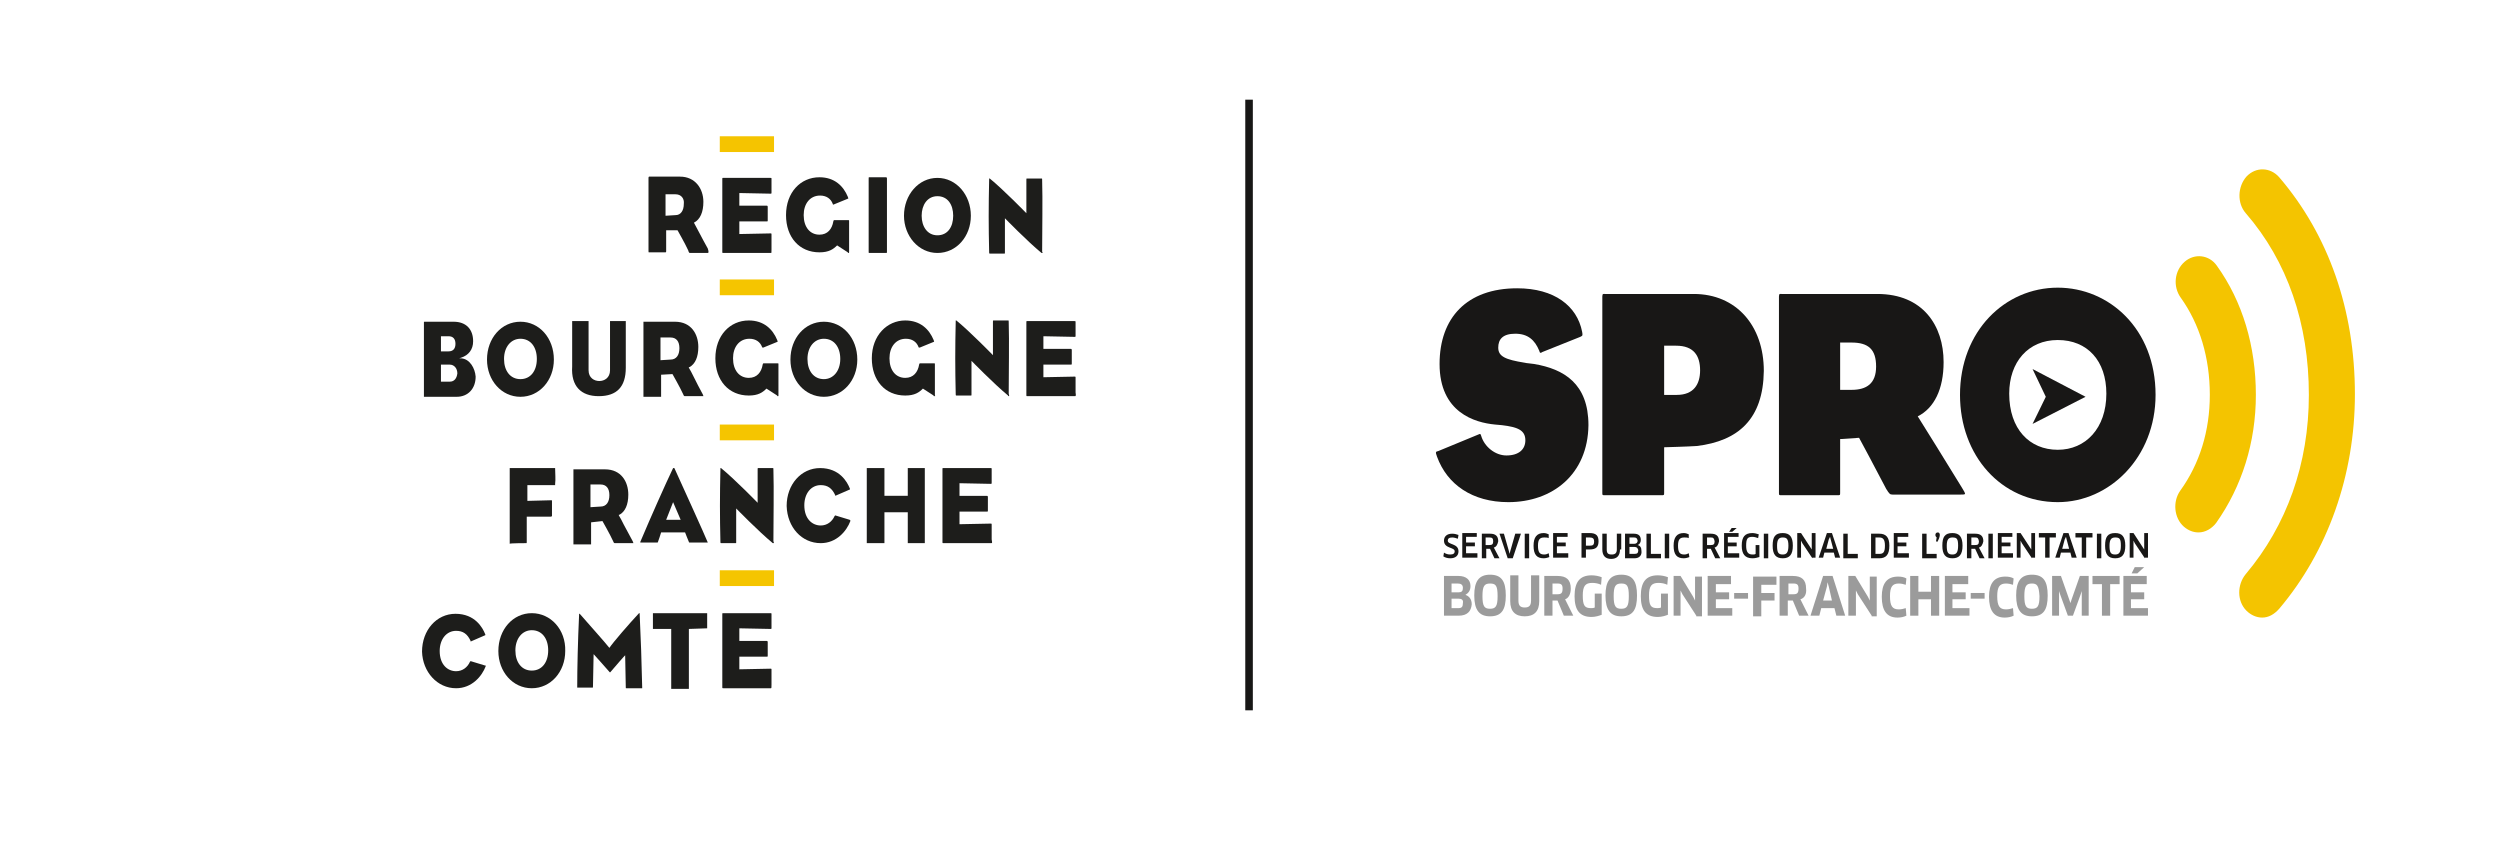 <?xml version="1.0" encoding="utf-8"?>
<!-- Generator: Adobe Illustrator 28.2.0, SVG Export Plug-In . SVG Version: 6.00 Build 0)  -->
<svg version="1.1" id="Calque_1" xmlns="http://www.w3.org/2000/svg" xmlns:xlink="http://www.w3.org/1999/xlink" x="0px" y="0px"
	 viewBox="0 0 396.3 134.7" style="enable-background:new 0 0 396.3 134.7;" xml:space="preserve">
<style type="text/css">
	.st0{fill:#1D1D1B;}
	.st1{fill:#F5C500;}
	.st2{fill:#F5C400;}
	.st3{fill:#181716;}
	.st4{fill:#F4C400;}
	.st5{fill:#9B9B9B;}
</style>
<g>
	<g>
		<g id="TEXTES_00000021092705877070013260000008102430790288695432_">
			<path class="st0" d="M82.5,51c-3,0-5.3,2.6-5.3,6c0,3.3,2.3,5.9,5.3,5.9c3,0,5.3-2.6,5.3-5.9C87.8,53.6,85.5,51,82.5,51z
				 M82.5,60.1c-1.6,0-2.6-1.3-2.6-3.2c0-1.9,1.1-3.2,2.6-3.2c1.6,0,2.6,1.3,2.6,3.2C85.1,58.8,84.1,60.1,82.5,60.1z"/>
			<path class="st0" d="M94.9,62.8c2.9,0,4.3-1.5,4.3-4.5V51c0,0,0,0,0-0.1c0,0,0,0,0,0h-2.5c0,0,0,0,0,0c0,0,0,0,0,0.1v7.7
				c0,1.2-0.9,1.7-1.7,1.7c-0.8,0-1.7-0.5-1.7-1.7V51c0,0,0-0.1,0-0.1c0,0,0,0,0,0h-2.6c0,0,0,0,0,0c0,0,0,0,0,0v7.2
				C90.5,61.2,92.1,62.8,94.9,62.8z"/>
			<path class="st0" d="M106.6,59.3c0,0,1.2,2.1,1.7,3.2c0.1,0.3,0.2,0.3,0.3,0.3h2.8c0,0,0.1,0,0.1,0c0,0,0-0.1-0.1-0.3
				c-0.5-0.9-1-1.9-1.4-2.7c-0.3-0.6-0.6-1.2-0.8-1.5l0-0.1l0.1,0c0.9-0.5,1.4-1.6,1.4-3.2c0-2-1.1-4-3.7-4l-5,0c0,0,0,0,0,0.1v11.7
				c0,0,0,0.1,0,0.1c0,0,0,0,0,0l0.1,0h2.6c0,0,0.1,0,0.1,0c0,0,0,0,0-0.1v-3.4L106.6,59.3L106.6,59.3z M104.7,57.1v-3.6h1.6
				c0.9,0,1.4,0.6,1.4,1.7c0,1.1-0.5,1.8-1.4,1.8L104.7,57.1z"/>
			<path class="st0" d="M73.1,56.8l-0.3,0l0.3-0.1c1.2-0.4,1.9-1.3,1.9-2.6c0-1.9-1.1-3.1-3.1-3.1h-4.6c-0.1,0-0.1,0-0.1,0.1v11.6
				c0,0,0,0.2,0,0.2c0,0,0,0,0.1,0h5.1c1.8,0,3-1.3,3-3.2C75.3,58.4,74.5,56.9,73.1,56.8z M69.9,53.3h1.2c0.7,0,1.1,0.4,1.1,1.2
				c0,0.8-0.4,1.2-1.1,1.2h-1.2V53.3z M71.3,60.5h-1.4v-2.7h1.4c0.7,0,1.2,0.6,1.2,1.4C72.4,60,72,60.5,71.3,60.5z"/>
			<path class="st0" d="M130.6,51c-3,0-5.3,2.6-5.3,6c0,3.3,2.3,5.9,5.3,5.9c3,0,5.3-2.6,5.3-5.9C135.9,53.6,133.6,51,130.6,51z
				 M130.6,60.1c-1.6,0-2.6-1.3-2.6-3.2c0-1.9,1.1-3.2,2.6-3.2c1.6,0,2.6,1.3,2.6,3.2C133.2,58.8,132.1,60.1,130.6,60.1z"/>
			<path class="st0" d="M143.9,86.1C143.9,86.1,143.9,86.1,143.9,86.1l2.7,0c0,0,0,0,0,0c0,0,0-0.1,0-0.1V74.3c0,0,0-0.1,0-0.1
				c0,0,0,0,0,0l-0.1,0H144c-0.1,0-0.1,0-0.1,0c0,0,0,0,0,0.1v4.3h-3.7v-4.3c0-0.1,0-0.1,0-0.1c0,0,0,0-0.1,0l-2.7,0c0,0,0,0,0,0
				c0,0,0,0.1,0,0.1v11.7c0,0,0,0.1,0,0.1c0,0,0,0,0,0l0.1,0h2.6c0,0,0.1,0,0.1,0c0,0,0,0,0-0.1v-4.8h3.7L143.9,86.1
				C143.9,86.1,143.9,86.1,143.9,86.1z"/>
			<path class="st0" d="M83.4,86.1c0.1,0,0.1,0,0.1-0.2v-4l3.8,0c0.1,0,0.1,0,0.2-0.1c0-0.7,0-1.5,0-2.4c0-0.1,0-0.1-0.1-0.1
				l-3.8,0.1v-2.5l4.3,0c0,0,0.1,0,0.1,0c0,0,0,0,0-0.1l0-0.1c0.1-0.7,0-1.7,0-2.4l0,0c0,0,0-0.1,0-0.1c0,0,0,0-0.1,0h-7
				c0,0-0.1,0-0.1,0c0,0,0,0.1,0,0.2V86c0,0.1,0,0.2,0,0.2c0,0,0,0,0,0C80.8,86.1,83.4,86.1,83.4,86.1z"/>
			<path class="st0" d="M95.5,82.6c0,0,1.2,2.1,1.7,3.2c0.1,0.3,0.2,0.3,0.3,0.3h2.8c0,0,0.1,0,0.1,0c0,0,0-0.1-0.1-0.3
				c-0.5-0.9-1-1.9-1.4-2.6c-0.3-0.6-0.6-1.2-0.8-1.5l0-0.1l0.1,0c0.9-0.5,1.4-1.6,1.4-3.2c0-2-1.1-4-3.7-4l-5,0c0,0,0,0,0,0.1v11.7
				c0,0,0,0.1,0,0.1c0,0,0,0,0,0h0.1h2.6c0,0,0.1,0,0.1,0c0,0,0,0,0-0.1v-3.4L95.5,82.6L95.5,82.6z M93.6,80.4v-3.6h1.6
				c0.9,0,1.4,0.6,1.4,1.7c0,1.1-0.5,1.8-1.4,1.8L93.6,80.4z"/>
			<path class="st0" d="M112.2,86c-0.3-0.8-4.3-9.6-5.3-11.8c0,0,0,0,0,0c0,0,0,0,0,0c0,0,0,0-0.1,0c0,0-0.1,0-0.1,0
				c-1.2,2.5-3.6,7.9-5.2,11.7c0,0.1,0,0.1,0,0.1c0,0,0,0,0,0h2.6c0.2,0,0.2,0,0.2-0.1c0.1-0.2,0.4-1.2,0.5-1.5l0,0h3.8l0,0
				c0.1,0.3,0.4,1,0.6,1.5c0,0.1,0.1,0.1,0.1,0.1h0.3h2.6h0c0,0,0,0,0,0c0,0,0,0,0,0C112.3,86.1,112.3,86.1,112.2,86z M105.6,82.4
				L105.6,82.4l1.1-2.8l1.2,2.8H105.6z"/>
			<path class="st0" d="M130.1,86.1c2.5,0,4.1-1.9,4.7-3.5c0,0,0-0.1,0-0.1c0,0,0,0-0.1-0.1l-2.3-0.7c0,0,0,0,0,0c0,0,0,0-0.1,0.1
				l0,0c-0.4,0.9-1.2,1.5-2.2,1.5c-1.3,0-2.6-1-2.6-3.2c0-1.9,1.1-3.2,2.6-3.2c1.1,0,1.8,0.5,2.3,1.6c0,0,0,0.1,0,0.1c0,0,0,0,0,0
				l2.3-1c0,0,0.1,0,0-0.2c-0.4-1-1.6-3.2-4.7-3.2c-3,0-5.3,2.6-5.3,6C124.8,83.6,127.1,86.1,130.1,86.1z"/>
			<path class="st0" d="M72.3,109.1c2.5,0,4.1-1.9,4.7-3.5c0,0,0-0.1,0-0.1c0,0,0,0-0.1,0l-2.3-0.7c0,0,0,0,0,0c0,0,0,0-0.1,0.1l0,0
				c-0.4,0.9-1.2,1.5-2.2,1.5c-1.3,0-2.6-1-2.6-3.2c0-1.9,1.1-3.2,2.6-3.2c1.1,0,1.8,0.5,2.3,1.6c0,0,0,0.1,0,0.1c0,0,0,0,0,0l2.3-1
				c0,0,0.1,0,0-0.2c-0.4-1-1.6-3.2-4.7-3.2c-3,0-5.3,2.6-5.3,6C67,106.5,69.3,109.1,72.3,109.1z"/>
			<path class="st0" d="M84.3,97.2c-3,0-5.3,2.6-5.3,6c0,3.3,2.3,5.9,5.3,5.9c3,0,5.3-2.6,5.3-5.9C89.7,99.8,87.3,97.2,84.3,97.2z
				 M84.3,106.3c-1.6,0-2.6-1.3-2.6-3.2c0-1.9,1.1-3.2,2.6-3.2c1.6,0,2.6,1.3,2.6,3.2C86.9,105,85.9,106.3,84.3,106.3z"/>
			<path class="st0" d="M99.1,103.8l0.1,5.2c0,0.1,0,0.1,0.1,0.1h2.5c0,0,0,0,0,0c0,0,0-0.1,0-0.1c0,0,0-0.1,0-0.1
				c-0.1-4.4-0.2-7.2-0.4-11.6c0,0,0-0.1,0-0.1c0,0,0,0,0,0c0,0-0.1,0-0.1,0c-1.5,1.6-4.1,4.6-4.7,5.5l0,0.1l0-0.1
				c-0.7-0.9-3.4-3.9-4.7-5.4c0,0-0.1,0-0.1,0c0,0,0,0,0,0.1c-0.2,4.3-0.3,8.5-0.3,11.6c0,0,0,0,0,0c0,0,0,0,0.1,0h2.3
				c0.1,0,0.1,0,0.1-0.2l0.1-5.1l0.1,0.1c0,0,1.8,2,2.4,2.7c0,0,0.1,0.1,0.1,0.1c0,0,0,0,0.1-0.1c0.6-0.7,2.3-2.7,2.4-2.7
				L99.1,103.8z"/>
			<path class="st0" d="M112.1,99.6C112.1,99.6,112.1,99.6,112.1,99.6v-2.3c0-0.1,0-0.1,0-0.1c0,0,0,0-0.1,0h-8.4c0,0-0.1,0-0.1,0
				c0,0,0,0.1,0,0.1v2.3c0,0,0,0,0,0.1c0,0,0,0,0,0l2.9,0v9.4c0,0,0,0.1,0,0.1c0,0,0,0,0,0l0.1,0h2.6c0.1,0,0.1,0,0.1,0
				c0,0,0,0,0-0.1v-9.4L112.1,99.6C112.1,99.6,112.1,99.6,112.1,99.6z"/>
			<path class="st0" d="M112.2,40.1h-2.8c-0.1,0-0.2,0-0.3-0.4c-0.5-1.1-1.7-3.2-1.7-3.2l-1.8,0c0,0,0,1.9,0,3.3
				c0,0.1,0,0.2-0.1,0.2c-1,0-1.6,0-2.6,0c-0.1,0-0.1,0-0.1-0.2c0-4.5,0-7.4,0-11.6c0-0.2,0.1-0.2,0.1-0.2h4.9c2.4,0,3.7,1.9,3.7,4
				c0,1.6-0.5,2.8-1.5,3.3c0.4,0.7,1.3,2.5,2.2,4.1C112.4,40,112.3,40.1,112.2,40.1z M107.1,30.8h-1.6v3.4l1.6-0.1
				c0.8,0,1.3-0.7,1.3-1.8C108.5,31.5,108,30.8,107.1,30.8z"/>
			<path class="st0" d="M134.5,40.1c-0.1,0-0.1,0-0.1-0.1l-1.7-1.1c-0.6,0.6-1.3,1.1-2.8,1.1c-3.2,0-5.3-2.4-5.3-5.9
				c0-3.6,2.3-6,5.3-6c2.4,0,3.8,1.4,4.5,3.1c0.1,0.2,0.1,0.3,0,0.3l-2.2,0.9c-0.1,0.1-0.2,0-0.2-0.1c-0.3-0.8-1-1.3-2-1.3
				c-1.6,0-2.6,1.3-2.6,3.1c0,1.9,1,3.1,2.5,3.1c1.3,0,2-0.9,2.2-2.1c0-0.1,0.1-0.2,0.1-0.2h2.3c0.1,0,0.1,0,0.1,0.1
				c0,1.6,0,3.3,0,5C134.6,40,134.6,40.1,134.5,40.1z"/>
			<path class="st0" d="M140.4,40.1c-1,0-1.6,0-2.6,0c-0.1,0-0.1,0-0.1-0.2c0-4.5,0-7.4,0-11.6c0-0.2,0-0.2,0.1-0.2c1,0,1.6,0,2.6,0
				c0.1,0,0.2,0,0.2,0.2c0,2.7,0,8.8,0,11.6C140.6,40.1,140.6,40.1,140.4,40.1z"/>
			<path class="st0" d="M148.6,40.1c-3,0-5.3-2.7-5.3-5.9c0-3.3,2.3-6,5.3-6c3,0,5.3,2.7,5.3,6C153.9,37.5,151.6,40.1,148.6,40.1z
				 M148.6,31.1c-1.6,0-2.5,1.4-2.5,3.1c0,1.7,0.9,3.1,2.5,3.1c1.6,0,2.5-1.3,2.5-3.1C151.1,32.4,150.2,31.1,148.6,31.1z"/>
			<path class="st0" d="M165.2,40.1c0,0-0.1,0-0.1,0c-2.3-1.9-5.8-5.5-5.8-5.5v5.4c0,0.2,0,0.2-0.1,0.2c-0.9,0-1.4,0-2.3,0
				c-0.1,0-0.1-0.1-0.1-0.2c-0.1-4.2-0.1-7.2,0-11.6c0-0.1,0-0.1,0-0.1c0,0,0.1,0,0.1,0c2.1,1.7,5.8,5.5,5.8,5.5v-5.3
				c0-0.2,0-0.2,0.1-0.2c0.9,0,1.3,0,2.3,0c0.1,0,0.1,0,0.1,0.2c0.1,3.2,0,8,0,11.4C165.3,40,165.3,40.1,165.2,40.1z"/>
			<path class="st0" d="M122.6,86.1c0,0-0.1,0-0.1,0c-2.3-1.9-5.8-5.5-5.8-5.5V86c0,0.1,0,0.1-0.1,0.1c-0.9,0-1.4,0-2.3,0
				c-0.1,0-0.1-0.1-0.1-0.2c-0.1-4.2-0.1-7.2,0-11.6c0-0.1,0-0.1,0-0.1c0,0,0.1,0,0.1,0c2.1,1.7,5.8,5.5,5.8,5.5v-5.3
				c0-0.2,0-0.2,0.1-0.2c0.9,0,1.3,0,2.3,0c0.1,0,0.1,0,0.1,0.2c0.1,3.2,0,8,0,11.4C122.7,86,122.7,86.1,122.6,86.1z"/>
			<path class="st0" d="M148.1,62.8c-0.1,0-0.1,0-0.1-0.1l-1.7-1.1c-0.6,0.6-1.3,1.1-2.8,1.1c-3.2,0-5.3-2.4-5.3-5.9
				c0-3.6,2.4-6,5.3-6c2.4,0,3.8,1.4,4.5,3.1c0.1,0.2,0.1,0.3,0,0.3l-2.2,0.9c-0.1,0-0.2,0-0.2-0.1c-0.3-0.8-1-1.3-2-1.3
				c-1.6,0-2.6,1.3-2.6,3.1c0,1.9,1,3.1,2.5,3.1c1.3,0,2-0.9,2.2-2.1c0-0.1,0.1-0.2,0.1-0.2h2.3c0.1,0,0.1,0,0.1,0.1
				c0,1.6,0,3.3,0,5C148.3,62.8,148.3,62.8,148.1,62.8z"/>
			<path class="st0" d="M123.3,62.8c-0.1,0-0.1,0-0.1-0.1l-1.7-1.1c-0.6,0.6-1.3,1.1-2.8,1.1c-3.2,0-5.3-2.4-5.3-5.9
				c0-3.6,2.3-6,5.3-6c2.4,0,3.8,1.4,4.5,3.1c0.1,0.2,0.1,0.3,0,0.3l-2.2,0.9c-0.1,0-0.2,0-0.2-0.1c-0.3-0.8-1-1.3-2-1.3
				c-1.6,0-2.6,1.3-2.6,3.1c0,1.9,1,3.1,2.5,3.1c1.3,0,2-0.9,2.2-2.1c0-0.1,0.1-0.2,0.1-0.2h2.3c0.1,0,0.1,0,0.1,0.1
				c0,1.6,0,3.3,0,5C123.4,62.8,123.4,62.8,123.3,62.8z"/>
			<path class="st0" d="M122.2,109.1h-7.5c-0.2,0-0.2,0-0.2-0.2c0-3.1,0-8.1,0-11.5c0-0.2,0-0.2,0.1-0.2h7.5c0.2,0,0.2,0,0.2,0.2
				c0,0.9,0,1.4,0,2.1c0,0.2,0,0.2-0.2,0.2l-4.9-0.1v2h4.3c0.1,0,0.2,0,0.2,0.2c0,0.9,0,1.4,0,2.1c0,0.2,0,0.2-0.2,0.2h-4.3v2
				l4.9-0.1c0.2,0,0.2,0,0.2,0.2c0,0.9,0,1.5,0,2.3C122.3,109,122.3,109.1,122.2,109.1z"/>
			<path class="st0" d="M122.2,40.1h-7.5c-0.2,0-0.2,0-0.2-0.2c0-3.1,0-8.1,0-11.5c0-0.2,0-0.2,0.1-0.2h7.5c0.2,0,0.2,0,0.2,0.2
				c0,0.9,0,1.4,0,2.1c0,0.2,0,0.2-0.2,0.2l-4.9-0.1v2h4.3c0.1,0,0.2,0,0.2,0.2c0,0.9,0,1.4,0,2.1c0,0.2,0,0.2-0.2,0.2h-4.3v2
				l4.9-0.1c0.2,0,0.2,0,0.2,0.2c0,0.9,0,1.5,0,2.3C122.3,40.1,122.3,40.1,122.2,40.1z"/>
			<path class="st0" d="M159.9,62.8c0,0-0.1,0-0.1-0.1c-2.3-1.9-5.8-5.5-5.8-5.5v5.4c0,0.1,0,0.1-0.1,0.1c-0.9,0-1.4,0-2.3,0
				c-0.1,0-0.1-0.1-0.1-0.2c-0.1-4.2-0.1-7.2,0-11.6c0-0.1,0-0.1,0-0.1c0,0,0.1,0,0.1,0c2.1,1.7,5.8,5.5,5.8,5.5v-5.3
				c0-0.2,0-0.2,0.1-0.2c0.9,0,1.3,0,2.3,0c0.1,0,0.1,0,0.1,0.2c0.1,3.2,0,8,0,11.4C160,62.7,160,62.8,159.9,62.8z"/>
			<path class="st0" d="M157.1,86.1h-7.5c-0.2,0-0.2,0-0.2-0.2c0-3.1,0-8.1,0-11.5c0-0.2,0-0.2,0.1-0.2h7.5c0.2,0,0.2,0,0.2,0.2
				c0,0.9,0,1.4,0,2.1c0,0.2,0,0.2-0.2,0.2l-4.9-0.1v2h4.3c0.1,0,0.2,0,0.2,0.2c0,0.9,0,1.4,0,2.1c0,0.2,0,0.2-0.2,0.2h-4.3v2
				l4.9-0.1c0.2,0,0.2,0,0.2,0.2c0,0.9,0,1.5,0,2.3C157.3,86.1,157.3,86.1,157.1,86.1z"/>
			<path class="st0" d="M170.4,62.8h-7.5c-0.2,0-0.2,0-0.2-0.2c0-3.1,0-8.1,0-11.5c0-0.2,0-0.2,0.1-0.2h7.5c0.2,0,0.2,0,0.2,0.2
				c0,0.9,0,1.4,0,2.1c0,0.2,0,0.2-0.2,0.2l-4.9-0.1v2h4.3c0.1,0,0.2,0,0.2,0.2c0,0.9,0,1.4,0,2.1c0,0.2,0,0.2-0.2,0.2h-4.3v2
				l4.9-0.1c0.2,0,0.2,0,0.2,0.2c0,0.9,0,1.5,0,2.3C170.6,62.8,170.5,62.8,170.4,62.8z"/>
		</g>
		<g id="TIRETS_00000101072625563203959210000015791230028514198962_">
			<rect x="114.1" y="90.4" class="st1" width="8.6" height="2.5"/>
			<rect x="114.1" y="67.3" class="st1" width="8.6" height="2.5"/>
			<rect x="114.1" y="44.3" class="st1" width="8.6" height="2.5"/>
			<rect x="114.1" y="21.6" class="st2" width="8.6" height="2.5"/>
		</g>
	</g>
	<g>
		<g>
			<path class="st3" d="M239.1,79.6c-5.7,0-9.7-2.8-11.3-7.2c-0.3-0.8-0.2-0.8,0.2-0.9l6.3-2.6c0.4-0.2,0.4-0.1,0.5,0.2
				c0.5,1.7,2.2,3.1,4,3.1c2,0,3-1,3-2.4c0-1.6-1.2-2.1-3.7-2.4c-0.3,0-0.8-0.1-1.1-0.1c-3.2-0.3-8.8-1.9-8.8-9.6
				c0-7.3,4.3-12,12.3-12c5.9,0,9.5,2.8,10.3,6.9c0.1,0.6,0.1,0.6-0.3,0.8l-6,2.4c-0.3,0.2-0.4,0.2-0.5-0.2
				c-0.7-1.7-1.8-2.7-3.8-2.7c-2,0-2.7,0.9-2.7,2.2c0,1.4,1.1,1.9,4.2,2.4c0.4,0.1,0.9,0.1,1.5,0.2c4.7,0.8,8.6,3.1,8.6,9.7
				C251.7,75.2,246.1,79.6,239.1,79.6z"/>
			<path class="st3" d="M269,70.7c-1.4,0.1-5.2,0.2-5.2,0.2s0,3.5,0,7.2c0,0.4,0,0.4-0.4,0.4c-3,0-6.2,0-9,0c-0.4,0-0.4,0-0.4-0.4
				c0-12.1,0-19.8,0-31.1c0-0.5,0.2-0.4,0.4-0.4h14.1c6.7,0,11.1,5,11.1,12.2C279.5,66.5,275.5,69.9,269,70.7z M265.7,54.8h-1.9v7.8
				h2c2.7,0,3.7-1.7,3.7-3.9C269.5,56.4,268.5,54.8,265.7,54.8z"/>
			<path class="st3" d="M310.8,78.4H300c-0.4,0-0.5-0.1-1-0.9c-1.6-3.1-4.3-8.1-4.3-8.1l-3,0.2c0,0,0,4.8,0,8.5c0,0.4,0,0.4-0.4,0.4
				c-3,0-6.2,0-8.9,0c-0.4,0-0.4,0-0.4-0.4c0-12.1,0-19.8,0-31.1c0-0.5,0.2-0.4,0.4-0.4h15.2c7.2,0,10.5,5,10.5,10.8
				c0,4.3-1.5,7.3-4.1,8.6c1.2,1.9,4.3,6.9,7,11.3c0.3,0.5,0.5,0.8,0.5,1C311.4,78.4,311.2,78.4,310.8,78.4z M293.5,54.3h-1.8v7.5
				h1.8c2.4,0,3.9-1,3.9-3.7C297.4,55.4,296.2,54.3,293.5,54.3z"/>
			<path class="st3" d="M326.2,79.6c-9,0-15.5-7.4-15.5-17c0-10.1,7.1-17,15.5-17c8.1,0,15.5,6.5,15.5,17
				C341.7,72.5,334.4,79.6,326.2,79.6z M326.2,53.9c-4.7,0-7.7,3.5-7.7,8.5c0,5.6,3.2,8.9,7.7,8.9c4.4,0,7.7-3.4,7.7-8.9
				C333.9,57.2,330.9,53.9,326.2,53.9z"/>
		</g>
		<polygon class="st3" points="330.6,62.9 322.2,67.2 324.3,62.9 322.2,58.5 		"/>
		<g>
			<path class="st4" d="M348.5,84.4c-0.8,0-1.6-0.3-2.3-0.9c-1.6-1.4-1.8-4-0.6-5.7c3.1-4.3,4.7-9.5,4.7-15.2
				c0-5.9-1.6-11.2-4.6-15.4c-1.3-1.8-1-4.3,0.6-5.7c1.6-1.4,3.9-1.1,5.1,0.6c4.1,5.7,6.2,12.8,6.2,20.5c0,7.5-2.2,14.5-6.3,20.3
				C350.6,83.8,349.6,84.4,348.5,84.4z"/>
			<path class="st4" d="M358.6,97.9c-0.9,0-1.8-0.4-2.5-1.1c-1.5-1.5-1.5-4.1-0.1-5.8c6.5-7.7,10-17.5,10-28.4
				c0-11.3-3.4-21.2-10-28.8c-1.4-1.6-1.3-4.2,0.1-5.8c1.5-1.6,3.8-1.5,5.2,0.1c7.8,9.1,12,21,12,34.4c0,12.8-4.3,24.9-12,34
				C360.5,97.4,359.6,97.9,358.6,97.9z"/>
		</g>
		<g>
			<g>
				<path class="st3" d="M229.9,88.5c-0.4,0-0.8-0.1-1.1-0.3l0.1-0.6c0.3,0.2,0.6,0.3,1,0.3c0.5,0,0.7-0.2,0.7-0.5
					c0-0.7-1.7-0.4-1.7-1.7c0-0.6,0.4-1.1,1.3-1.1c0.4,0,0.7,0.1,1,0.2l-0.1,0.6c-0.3-0.1-0.6-0.2-0.9-0.2c-0.5,0-0.7,0.2-0.7,0.5
					c0,0.7,1.7,0.4,1.7,1.7C231.2,88.1,230.7,88.5,229.9,88.5z"/>
				<path class="st3" d="M234.2,87.8l0,0.6h-2.4v-3.9h2.3l0,0.6h-1.7v0.9h1.4v0.6h-1.4v1.1H234.2z"/>
				<path class="st3" d="M236.8,86.8l0.9,1.7h-0.8l-0.7-1.5h-0.6v1.5h-0.7v-3.9h1.3c0.9,0,1.3,0.4,1.3,1.2
					C237.4,86.3,237.2,86.7,236.8,86.8z M236.1,85.2h-0.6v1.2h0.6c0.4,0,0.6-0.1,0.6-0.6C236.7,85.3,236.5,85.2,236.1,85.2z"/>
				<path class="st3" d="M241.1,84.6l-1.3,3.9h-0.8l-1.3-3.9h0.7l0.8,2.8l0.1,0.4h0l0.1-0.4l0.8-2.8H241.1z"/>
				<path class="st3" d="M241.7,84.6h0.7v3.9h-0.7V84.6z"/>
				<path class="st3" d="M245.5,85.3c-0.2-0.1-0.5-0.1-0.7-0.1c-0.7,0-1,0.3-1,1.3c0,1.1,0.3,1.4,1,1.4c0.3,0,0.5-0.1,0.7-0.2
					l0.1,0.6c-0.2,0.1-0.6,0.2-0.9,0.2c-1.1,0-1.6-0.6-1.6-2c0-1.3,0.5-2,1.6-2c0.3,0,0.6,0.1,0.8,0.2L245.5,85.3z"/>
				<path class="st3" d="M248.6,87.8l0,0.6h-2.4v-3.9h2.3l0,0.6h-1.7v0.9h1.4v0.6h-1.4v1.1H248.6z"/>
				<path class="st3" d="M252,87.1h-0.6v1.3h-0.7v-3.9h1.3c1,0,1.4,0.4,1.4,1.3C253.4,86.7,253,87.1,252,87.1z M252,85.2h-0.6v1.3
					h0.6c0.5,0,0.7-0.1,0.7-0.7C252.7,85.4,252.5,85.2,252,85.2z"/>
				<path class="st3" d="M256.8,87.1c0,1-0.5,1.5-1.4,1.5c-0.9,0-1.4-0.5-1.4-1.5v-2.5h0.7v2.5c0,0.6,0.2,0.8,0.8,0.8
					c0.5,0,0.8-0.2,0.8-0.8v-2.5h0.7V87.1z"/>
				<path class="st3" d="M259.1,88.5h-1.5v-3.9h1.4c0.8,0,1.1,0.4,1.1,1c0,0.4-0.2,0.7-0.5,0.8v0c0.4,0.1,0.6,0.4,0.6,0.9
					C260.3,88,259.9,88.5,259.1,88.5z M259,85.2h-0.7v1h0.8c0.3,0,0.5-0.2,0.5-0.5C259.5,85.3,259.4,85.2,259,85.2z M259.1,86.7
					h-0.8v1.1h0.8c0.4,0,0.6-0.1,0.6-0.6C259.6,86.9,259.5,86.7,259.1,86.7z"/>
				<path class="st3" d="M263.3,87.8l0,0.7H261v-3.9h0.7v3.2H263.3z"/>
				<path class="st3" d="M263.9,84.6h0.7v3.9h-0.7V84.6z"/>
				<path class="st3" d="M267.7,85.3c-0.2-0.1-0.5-0.1-0.7-0.1c-0.7,0-1,0.3-1,1.3c0,1.1,0.3,1.4,1,1.4c0.3,0,0.5-0.1,0.7-0.2
					l0.1,0.6c-0.2,0.1-0.6,0.2-0.9,0.2c-1.1,0-1.6-0.6-1.6-2c0-1.3,0.5-2,1.6-2c0.3,0,0.6,0.1,0.8,0.2L267.7,85.3z"/>
				<path class="st3" d="M271.8,86.8l0.9,1.7h-0.8l-0.7-1.5h-0.6v1.5h-0.7v-3.9h1.3c0.9,0,1.3,0.4,1.3,1.2
					C272.4,86.3,272.2,86.7,271.8,86.8z M271.2,85.2h-0.6v1.2h0.6c0.4,0,0.6-0.1,0.6-0.6C271.7,85.3,271.6,85.2,271.2,85.2z"/>
				<path class="st3" d="M275.7,87.8l0,0.6h-2.4v-3.9h2.3l0,0.6h-1.7v0.9h1.4v0.6h-1.4v1.1H275.7z M275.3,83.7l-0.7,0.6h-0.5
					l0.4-0.6H275.3z"/>
				<path class="st3" d="M278.9,88.3c-0.3,0.1-0.7,0.2-1.1,0.2c-1.2,0-1.7-0.7-1.7-2c0-1.4,0.5-2,1.7-2c0.3,0,0.7,0.1,1,0.2
					l-0.1,0.6c-0.3-0.1-0.6-0.2-0.9-0.2c-0.8,0-1,0.3-1,1.4c0,1,0.3,1.4,1,1.4c0.2,0,0.4,0,0.5-0.1v-1.4h0.6V88.3z"/>
				<path class="st3" d="M279.6,84.6h0.7v3.9h-0.7V84.6z"/>
				<path class="st3" d="M282.6,88.5c-1.1,0-1.6-0.6-1.6-2c0-1.4,0.4-2,1.6-2c1.1,0,1.6,0.6,1.6,2C284.2,87.9,283.7,88.5,282.6,88.5
					z M282.6,85.2c-0.6,0-0.9,0.3-0.9,1.3c0,1.1,0.2,1.4,0.9,1.4c0.6,0,0.9-0.3,0.9-1.4C283.5,85.4,283.2,85.2,282.6,85.2z"/>
				<path class="st3" d="M287.3,88.5l-1.6-2.4l-0.2-0.4l0,0l0,0.4v2.3h-0.6v-3.9h0.6l1.5,2.3l0.2,0.3l0,0l0-0.4v-2.2h0.6v3.9H287.3z
					"/>
				<path class="st3" d="M290.7,87.6h-1.5l-0.2,0.8h-0.7l1.3-3.9h0.8l1.3,3.9h-0.8L290.7,87.6z M289.9,85.5l-0.4,1.5h1.1l-0.4-1.5
					l-0.1-0.4h0L289.9,85.5z"/>
				<path class="st3" d="M294.5,87.8l0,0.7h-2.3v-3.9h0.7v3.2H294.5z"/>
				<path class="st3" d="M297.9,88.5h-1.3v-3.9h1.3c1.1,0,1.6,0.6,1.6,1.9C299.5,87.9,299,88.5,297.9,88.5z M297.9,85.2h-0.6v2.6
					h0.6c0.6,0,0.9-0.2,0.9-1.3C298.8,85.5,298.5,85.2,297.9,85.2z"/>
				<path class="st3" d="M302.6,87.8l0,0.6h-2.4v-3.9h2.3l0,0.6h-1.7v0.9h1.4v0.6h-1.4v1.1H302.6z"/>
				<path class="st3" d="M307,87.8l0,0.7h-2.3v-3.9h0.7v3.2H307z"/>
				<path class="st3" d="M307.5,84.8c0,0.3-0.2,0.8-0.4,1.1l-0.2-0.1l0.1-0.6c-0.1-0.1-0.2-0.2-0.2-0.4c0-0.2,0.1-0.4,0.4-0.4
					C307.4,84.4,307.5,84.6,307.5,84.8z"/>
				<path class="st3" d="M309.5,88.5c-1.1,0-1.6-0.6-1.6-2c0-1.4,0.4-2,1.6-2c1.1,0,1.6,0.6,1.6,2C311.1,87.9,310.6,88.5,309.5,88.5
					z M309.5,85.2c-0.6,0-0.9,0.3-0.9,1.3c0,1.1,0.2,1.4,0.9,1.4c0.6,0,0.9-0.3,0.9-1.4C310.4,85.4,310.2,85.2,309.5,85.2z"/>
				<path class="st3" d="M313.7,86.8l0.9,1.7h-0.8l-0.7-1.5h-0.6v1.5h-0.7v-3.9h1.3c0.9,0,1.3,0.4,1.3,1.2
					C314.3,86.3,314.1,86.7,313.7,86.8z M313.1,85.2h-0.6v1.2h0.6c0.4,0,0.6-0.1,0.6-0.6C313.6,85.3,313.5,85.2,313.1,85.2z"/>
				<path class="st3" d="M315.2,84.6h0.7v3.9h-0.7V84.6z"/>
				<path class="st3" d="M319.1,87.8l0,0.6h-2.4v-3.9h2.3l0,0.6h-1.7v0.9h1.4v0.6h-1.4v1.1H319.1z"/>
				<path class="st3" d="M322.1,88.5l-1.6-2.4l-0.2-0.4l0,0l0,0.4v2.3h-0.6v-3.9h0.6l1.5,2.3l0.2,0.3l0,0l0-0.4v-2.2h0.6v3.9H322.1z
					"/>
				<path class="st3" d="M324.9,85.2v3.2h-0.7v-3.2h-1l0-0.7h2.7l0,0.7H324.9z"/>
				<path class="st3" d="M328.2,87.6h-1.5l-0.2,0.8h-0.7l1.3-3.9h0.8l1.3,3.9h-0.8L328.2,87.6z M327.3,85.5l-0.4,1.5h1.1l-0.4-1.5
					l-0.1-0.4h0L327.3,85.5z"/>
				<path class="st3" d="M330.7,85.2v3.2h-0.7v-3.2h-1l0-0.7h2.7l0,0.7H330.7z"/>
				<path class="st3" d="M332.4,84.6h0.7v3.9h-0.7V84.6z"/>
				<path class="st3" d="M335.3,88.5c-1.1,0-1.6-0.6-1.6-2c0-1.4,0.4-2,1.6-2c1.1,0,1.6,0.6,1.6,2C336.9,87.9,336.4,88.5,335.3,88.5
					z M335.3,85.2c-0.6,0-0.9,0.3-0.9,1.3c0,1.1,0.2,1.4,0.9,1.4c0.6,0,0.9-0.3,0.9-1.4C336.2,85.4,336,85.2,335.3,85.2z"/>
				<path class="st3" d="M340,88.5l-1.6-2.4l-0.2-0.4l0,0l0,0.4v2.3h-0.6v-3.9h0.6l1.5,2.3l0.2,0.3l0,0l0-0.4v-2.2h0.6v3.9H340z"/>
			</g>
		</g>
		<g>
			<path class="st5" d="M231.2,97.6h-2.3v-6.3h2.3c1.2,0,1.9,0.6,1.9,1.6c0,0.7-0.3,1.1-0.8,1.4v0c0.6,0.2,1,0.7,1,1.5
				C233.2,96.9,232.6,97.6,231.2,97.6z M231.2,94.9h-1.1v1.5h1.1c0.5,0,0.7-0.2,0.7-0.8C232,95.1,231.7,94.9,231.2,94.9z
				 M231.1,92.5h-1v1.4h1.1c0.5,0,0.7-0.2,0.7-0.7S231.6,92.5,231.1,92.5z"/>
			<path class="st5" d="M236.2,97.7c-1.7,0-2.5-1-2.5-3.3c0-2.2,0.7-3.3,2.5-3.3c1.8,0,2.5,1,2.5,3.3
				C238.7,96.7,238,97.7,236.2,97.7z M236.2,92.5c-0.9,0-1.2,0.4-1.2,2c0,1.6,0.3,2,1.2,2c0.9,0,1.2-0.4,1.2-2
				C237.4,92.8,237.1,92.5,236.2,92.5z"/>
			<path class="st5" d="M244,95.3c0,1.6-0.8,2.4-2.3,2.4c-1.5,0-2.3-0.8-2.3-2.4v-4.1h1.3v4c0,0.8,0.3,1.1,1,1.1s1-0.3,1-1.1v-4h1.3
				V95.3z"/>
			<path class="st5" d="M248.1,95l1.3,2.6h-1.5l-1-2.4h-0.8v2.4h-1.3v-6.3h2.1c1.4,0,2.1,0.6,2.1,2C249,94.1,248.7,94.8,248.1,95z
				 M246.9,92.5h-0.8v1.7h0.8c0.6,0,0.8-0.2,0.8-0.9C247.7,92.7,247.5,92.5,246.9,92.5z"/>
			<path class="st5" d="M254,97.4c-0.4,0.2-1.1,0.4-1.7,0.4c-1.9,0-2.7-1.1-2.7-3.3c0-2.2,0.8-3.3,2.7-3.3c0.5,0,1.1,0.1,1.6,0.3
				l-0.1,1.2c-0.4-0.2-0.9-0.3-1.4-0.3c-1.1,0-1.5,0.5-1.5,2c0,1.6,0.3,2,1.3,2c0.2,0,0.4,0,0.6-0.1v-2.2h1.1V97.4z"/>
			<path class="st5" d="M257,97.7c-1.7,0-2.5-1-2.5-3.3c0-2.2,0.7-3.3,2.5-3.3c1.8,0,2.5,1,2.5,3.3C259.5,96.7,258.8,97.7,257,97.7z
				 M257,92.5c-0.9,0-1.2,0.4-1.2,2c0,1.6,0.3,2,1.2,2c0.9,0,1.2-0.4,1.2-2C258.2,92.8,257.9,92.5,257,92.5z"/>
			<path class="st5" d="M264.5,97.4c-0.4,0.2-1.1,0.4-1.7,0.4c-1.9,0-2.7-1.1-2.7-3.3c0-2.2,0.8-3.3,2.7-3.3c0.5,0,1.1,0.1,1.6,0.3
				l-0.1,1.2c-0.4-0.2-0.9-0.3-1.4-0.3c-1.1,0-1.5,0.5-1.5,2c0,1.6,0.3,2,1.3,2c0.2,0,0.4,0,0.6-0.1v-2.2h1.1V97.4z"/>
			<path class="st5" d="M268.9,97.6l-2.2-3.4l-0.3-0.6l0,0l0,0.7v3.3h-1.1v-6.3h1.1l2,3.3l0.3,0.6l0,0l0-0.7v-3.1h1.1v6.3H268.9z"/>
			<path class="st5" d="M274.6,96.4l0,1.2h-3.9v-6.3h3.7l0,1.3H272v1.3h2.1v1.1H272v1.4H274.6z"/>
			<path class="st5" d="M277.1,94v0.9h-2.2V94H277.1z"/>
			<path class="st5" d="M279.2,92.6v1.4h2.1l0,1.2h-2.1v2.5h-1.3v-6.3h3.7l0,1.3H279.2z"/>
			<path class="st5" d="M285.4,95l1.3,2.6h-1.5l-1-2.4h-0.8v2.4h-1.3v-6.3h2.1c1.4,0,2.1,0.6,2.1,2C286.4,94.1,286.1,94.8,285.4,95z
				 M284.3,92.5h-0.8v1.7h0.8c0.6,0,0.8-0.2,0.8-0.9C285.1,92.7,284.9,92.5,284.3,92.5z"/>
			<path class="st5" d="M290.8,96.4h-2.1l-0.3,1.2H287l2-6.3h1.5l2,6.3h-1.4L290.8,96.4z M289.6,93l-0.6,2.2h1.4l-0.5-2.2l-0.2-0.7
				h0L289.6,93z"/>
			<path class="st5" d="M296.7,97.6l-2.2-3.4l-0.3-0.6l0,0l0,0.7v3.3H293v-6.3h1.1l2,3.3l0.3,0.6l0,0l0-0.7v-3.1h1.1v6.3H296.7z"/>
			<path class="st5" d="M302.1,92.7c-0.3-0.1-0.7-0.2-1.1-0.2c-1,0-1.4,0.5-1.4,2c0,1.6,0.4,2.1,1.4,2.1c0.4,0,0.8-0.1,1.1-0.2
				l0.1,1.2c-0.4,0.2-0.9,0.3-1.4,0.3c-1.7,0-2.5-1.1-2.5-3.3c0-2.1,0.8-3.2,2.6-3.2c0.5,0,1,0.1,1.3,0.3L302.1,92.7z"/>
			<path class="st5" d="M306.1,97.6V95h-2v2.6h-1.3v-6.3h1.3v2.5h2v-2.5h1.3v6.3H306.1z"/>
			<path class="st5" d="M312.2,96.4l0,1.2h-3.9v-6.3h3.7l0,1.3h-2.5v1.3h2.1v1.1h-2.1v1.4H312.2z"/>
			<path class="st5" d="M314.6,94v0.9h-2.2V94H314.6z"/>
			<path class="st5" d="M319.1,92.7c-0.3-0.1-0.7-0.2-1.1-0.2c-1,0-1.4,0.5-1.4,2c0,1.6,0.4,2.1,1.4,2.1c0.4,0,0.8-0.1,1.1-0.2
				l0.1,1.2c-0.4,0.2-0.9,0.3-1.4,0.3c-1.7,0-2.5-1.1-2.5-3.3c0-2.1,0.8-3.2,2.6-3.2c0.5,0,1,0.1,1.3,0.3L319.1,92.7z"/>
			<path class="st5" d="M322.1,97.7c-1.7,0-2.5-1-2.5-3.3c0-2.2,0.7-3.3,2.5-3.3c1.8,0,2.5,1,2.5,3.3
				C324.6,96.7,323.9,97.7,322.1,97.7z M322.1,92.5c-0.9,0-1.2,0.4-1.2,2c0,1.6,0.3,2,1.2,2c0.9,0,1.2-0.4,1.2-2
				C323.2,92.8,322.9,92.5,322.1,92.5z"/>
			<path class="st5" d="M326.7,91.3L328,95l0.2,0.6h0l0.2-0.6l1.3-3.7h1.4v6.3H330v-3.2l0-0.7l0,0l-0.2,0.6l-1.2,3.3h-0.8l-1.2-3.3
				l-0.2-0.6l0,0l0,0.7v3.2h-1.1v-6.3H326.7z"/>
			<path class="st5" d="M334.5,92.6v5h-1.3v-5h-1.5l0-1.3h4.3l0,1.3H334.5z"/>
			<path class="st5" d="M340.5,96.4l0,1.2h-3.9v-6.3h3.7l0,1.3h-2.5v1.3h2.1v1.1h-2.1v1.4H340.5z M339.9,89.9l-1.1,1h-0.9l0.5-1
				H339.9z"/>
		</g>
	</g>
	<g>
		<rect x="197.4" y="15.8" class="st3" width="1.2" height="96.8"/>
	</g>
</g>
</svg>

